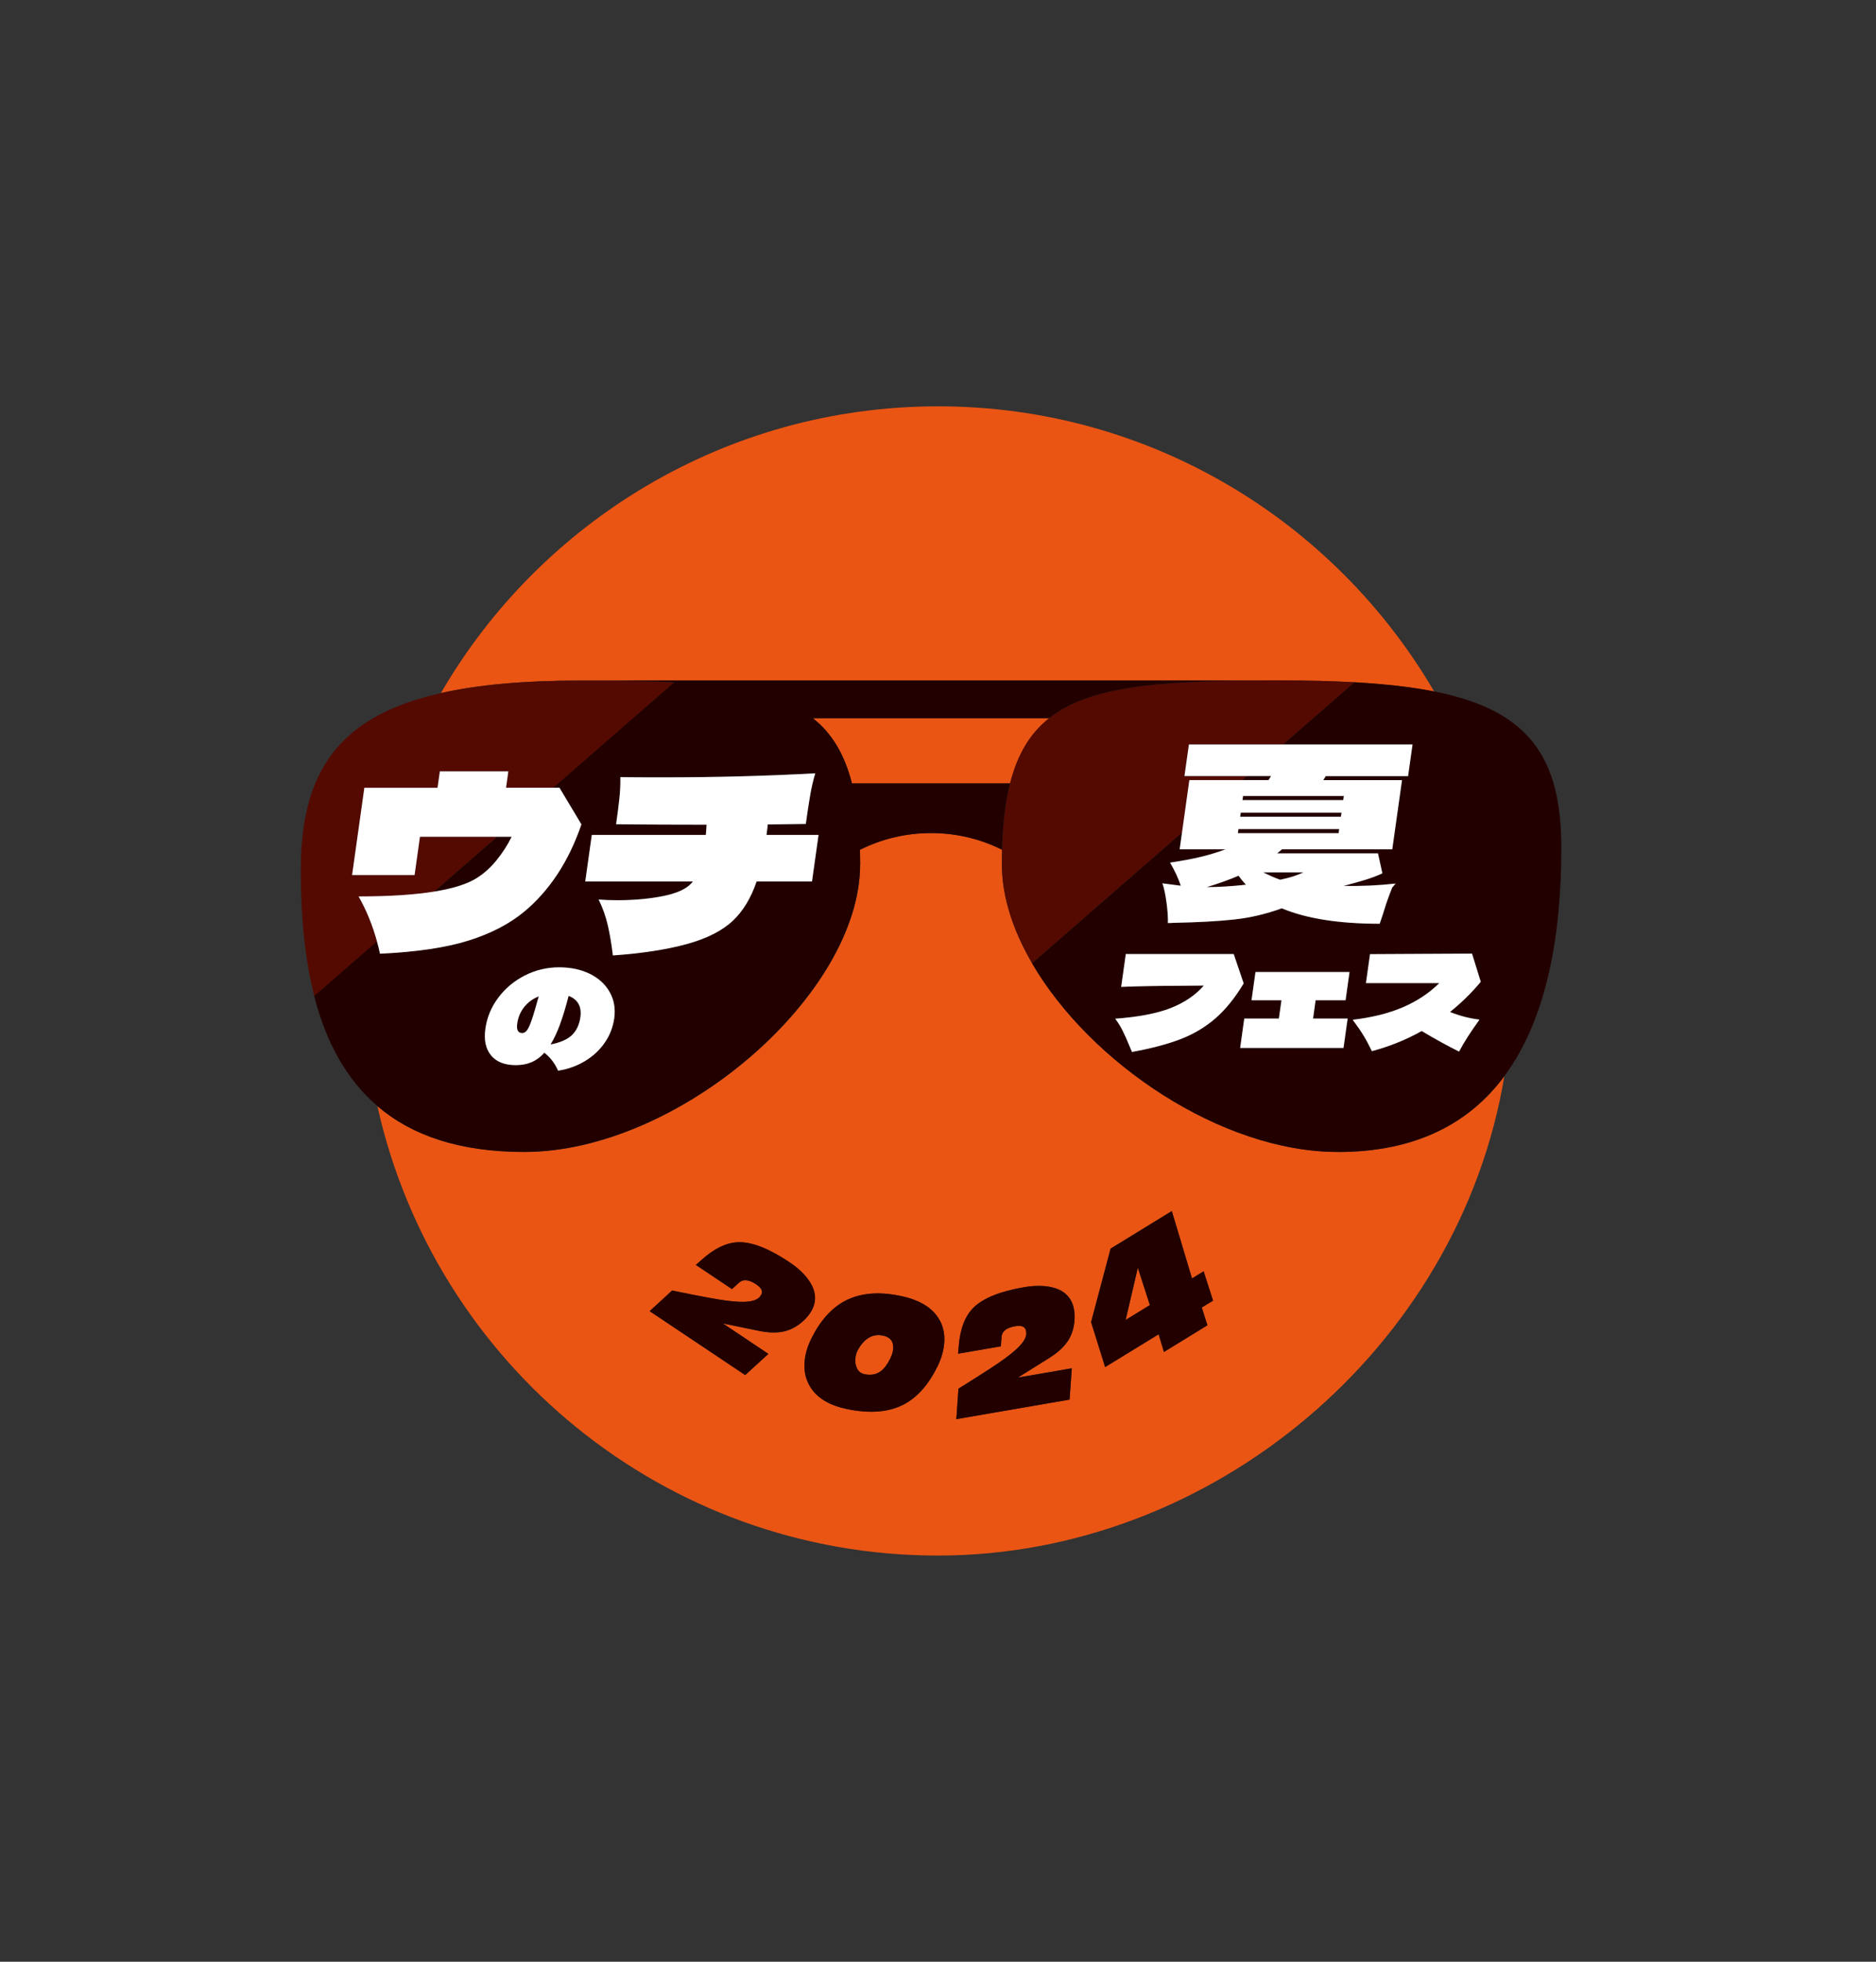 <?xml version="1.0" encoding="UTF-8"?>
<svg id="_レイヤー_1" data-name="レイヤー 1" xmlns="http://www.w3.org/2000/svg" viewBox="0 0 348.89 364.61">
  <rect x="0" y="0" width="348.89" height="364.61" fill="#333333" stroke="none"/>
  <polygon points="209.34 245.34 213.85 242.57 211.61 235.62 209.34 245.34" fill="#ea5514"/>
  <path d="m195.12,133.49h-43.94c3.54,2.8,5.89,6.7,7.27,12.12h29.4c1.38-5.42,3.74-9.32,7.27-12.12Z" fill="#ea5514"/>
  <path d="m110.8,126.48h0s124.7,0,124.7,0h0c.94,0,1.88,0,2.85,0,4.94,0,9.45.11,13.56.34,5.66.32,10.57.87,14.81,1.71-18.52-31.7-52.91-53.01-92.28-53.01s-73.96,21.43-92.44,53.29c6.92-1.56,15.47-2.33,25.95-2.33.97,0,1.91,0,2.85,0Z" fill="#ea5514"/>
  <path d="m248.79,214.11c-21.62,0-46.07-16.55-56.85-35.06-3.54-6.09-5.62-12.38-5.62-18.37,0-.94.01-1.85.04-2.74-3.93-1.96-8.42-3.1-13.21-3.1s-9.28,1.14-13.22,3.11c.02.89.04,1.8.04,2.74,0,24.2-33.73,53.43-62.46,53.43-12.07,0-20.94-3.07-27.32-8.53,10.62,47.79,53.26,83.53,104.25,83.53s96.89-38.53,105.33-89.08c-6.49,8.73-16.4,14.09-30.98,14.09Zm-103.22,33.4c-1.27.25-2.8.19-4.58-.18l-6.56-1.35,8.47,5.66-4.31,3.94-17.77-11.88,4.18-3.84,3.69.75c2.22.43,3.88.74,4.98.92,1.97.31,3.51.46,4.61.44,1.42-.03,2.39-.3,2.92-.83.08-.08.17-.19.28-.35.28-.42.3-.82.07-1.2-.17-.28-.48-.58-.95-.89-.58-.39-1.12-.63-1.61-.71-.61-.1-1.12.04-1.55.42l-1.31,1.19-6.72-4.49.94-.83c2.46-2.24,4.83-3.37,7.11-3.4,2.5-.02,5.61,1.22,9.36,3.72,1.13.76,2.07,1.56,2.84,2.41.97,1.1,1.58,2.17,1.81,3.23.29,1.31.02,2.57-.79,3.79-.33.49-.71.94-1.14,1.35-1.19,1.14-2.51,1.85-3.97,2.14Zm29.84,3.45c-.21,1-.56,1.99-1.04,2.98-1.68,3.42-3.78,5.79-6.29,7.1-2.8,1.46-6.33,1.74-10.59.85-3.18-.67-5.42-1.99-6.71-3.96-1.13-1.74-1.45-3.78-.96-6.14.21-1,.58-2.02,1.1-3.06,1.67-3.34,3.78-5.66,6.3-6.97,2.79-1.45,6.21-1.75,10.27-.89,3.31.69,5.63,2.02,6.94,3.98,1.15,1.7,1.48,3.74.98,6.12Zm23.93,3.34l-.41,5.82-21.06,3.63.39-5.66,3.19-2c1.91-1.21,3.32-2.13,4.24-2.76,1.64-1.13,2.86-2.08,3.64-2.86,1.01-1,1.53-1.87,1.55-2.61,0-.11,0-.26-.04-.45-.08-.49-.34-.8-.77-.92-.32-.09-.75-.09-1.3,0-.69.12-1.24.32-1.66.59-.51.34-.79.8-.83,1.38l-.13,1.76-7.96,1.37.11-1.25c.24-3.32,1.18-5.77,2.81-7.36,1.79-1.73,4.91-2.98,9.35-3.75,1.34-.23,2.58-.3,3.72-.21,1.46.12,2.64.49,3.54,1.09,1.11.75,1.79,1.85,2.04,3.29.1.59.13,1.17.1,1.76-.08,1.65-.55,3.08-1.4,4.29-.75,1.06-1.9,2.07-3.45,3.03l-5.68,3.54,10.04-1.73Zm25.2-7.98l-8.08,4.96-.99-3.29-9.95,6.1-2.61-8.36,3.63-13.66,11.38-6.98,3.76,12.52,2.16-1.33,1.75,5.45-2.09,1.28,1.04,3.3Z" fill="#ea5514"/>
  <path d="m164.22,248.25c-1.03-.22-1.96-.05-2.79.49-.73.48-1.38,1.23-1.93,2.26-.07.12-.14.27-.2.45-.06.18-.11.36-.15.54-.17.79-.11,1.53.17,2.2.28.67.76,1.08,1.45,1.23,1.17.24,2.16.08,2.97-.51.66-.47,1.26-1.27,1.82-2.39.13-.28.23-.51.3-.69.07-.19.13-.39.18-.63.15-.71.1-1.31-.13-1.8-.29-.58-.85-.96-1.68-1.14Z" fill="#ea5514"/>
  <path d="m151.47,240.23c-.24-1.06-.84-2.14-1.81-3.23-.76-.85-1.71-1.66-2.84-2.41-3.74-2.5-6.86-3.74-9.36-3.72-2.28.02-4.65,1.15-7.11,3.4l-.94.83,6.72,4.49,1.31-1.19c.43-.39.95-.53,1.55-.42.49.08,1.03.32,1.61.71.47.31.78.61.95.89.23.38.21.78-.07,1.2-.11.16-.2.28-.28.35-.52.53-1.5.8-2.92.83-1.1.02-2.64-.12-4.61-.44-1.1-.18-2.76-.48-4.98-.92l-3.69-.75-4.18,3.84,17.77,11.88,4.31-3.94-8.47-5.66,6.56,1.35c1.78.38,3.31.44,4.58.18,1.45-.29,2.78-1,3.97-2.14.43-.4.81-.85,1.14-1.35.81-1.22,1.08-2.48.79-3.79Z" fill="#230000"/>
  <path d="m167.49,240.86c-4.06-.85-7.48-.55-10.27.89-2.53,1.31-4.63,3.63-6.3,6.97-.52,1.03-.89,2.05-1.1,3.06-.49,2.35-.17,4.4.96,6.14,1.29,1.98,3.53,3.3,6.71,3.96,4.26.89,7.78.61,10.59-.85,2.51-1.31,4.61-3.68,6.29-7.1.49-.98.83-1.97,1.04-2.98.5-2.38.17-4.42-.98-6.12-1.32-1.96-3.63-3.28-6.94-3.98Zm-1.45,10.32c-.05.23-.11.44-.18.63-.07.19-.17.42-.3.69-.55,1.13-1.16,1.92-1.82,2.39-.82.58-1.81.75-2.97.51-.69-.14-1.17-.55-1.45-1.23-.28-.67-.34-1.41-.17-2.2.04-.18.09-.35.15-.54.06-.18.13-.33.2-.45.56-1.03,1.2-1.78,1.93-2.26.83-.54,1.76-.71,2.79-.49.83.17,1.39.55,1.68,1.14.24.49.28,1.09.13,1.8Z" fill="#230000"/>
  <path d="m198.44,249.47c.85-1.21,1.32-2.64,1.4-4.29.03-.59,0-1.17-.1-1.76-.25-1.44-.93-2.54-2.04-3.29-.9-.61-2.08-.97-3.54-1.09-1.14-.09-2.38-.03-3.72.21-4.44.76-7.55,2.01-9.35,3.75-1.64,1.59-2.57,4.04-2.81,7.36l-.11,1.25,7.96-1.37.13-1.76c.05-.58.32-1.03.83-1.38.41-.28.96-.47,1.66-.59.55-.09.99-.1,1.3,0,.43.12.69.43.77.92.03.19.05.34.04.45-.02.74-.53,1.61-1.55,2.61-.79.78-2,1.73-3.64,2.86-.92.63-2.33,1.55-4.24,2.76l-3.19,2-.39,5.66,21.06-3.63.41-5.82-10.04,1.73,5.68-3.54c1.55-.96,2.7-1.97,3.45-3.03Z" fill="#230000"/>
  <path d="m223.85,236.28l-2.16,1.33-3.76-12.52-11.38,6.98-3.63,13.66,2.61,8.36,9.95-6.1.99,3.29,8.08-4.96-1.04-3.3,2.09-1.28-1.75-5.45Zm-14.51,9.05l2.27-9.72,2.23,6.95-4.51,2.77Z" fill="#230000"/>
  <path d="m221.19,144.99h9.85l.86-.75h-11.63l.83-5.88h17.55l13.26-11.56c-4.11-.23-8.62-.34-13.56-.34-.97,0-1.91,0-2.85,0-20.01.08-32.86,1.06-40.38,7.01-3.54,2.8-5.9,6.7-7.27,12.12-.88,3.46-1.36,7.53-1.48,12.33-.02.89-.04,1.8-.04,2.74,0,5.99,2.07,12.29,5.62,18.37l27.87-24.28,1.37-9.78Z" fill="#540a00"/>
  <path d="m224.42,164.88c2.14,0,4.57-.15,7.29-.44-.57-.62-1.03-1.18-1.37-1.68-1.77.77-3.75,1.47-5.92,2.12Z" fill="#230000"/>
  <polygon points="230.63 151.8 249.38 151.8 249.48 151.05 230.74 151.05 230.63 151.8" fill="#230000"/>
  <path d="m238.09,163.51c1.81-.38,3.24-.84,4.3-1.37h-7.45c1.17.59,2.22,1.05,3.15,1.37Z" fill="#230000"/>
  <polygon points="230.2 154.85 248.95 154.85 249.05 154.1 230.31 154.1 230.2 154.85" fill="#230000"/>
  <polygon points="236.38 144.24 231.9 144.24 231.04 144.99 235.92 144.99 236.38 144.24" fill="#230000"/>
  <path d="m238.65,138.36h24.04l-.83,5.88h-15.31l-.46.75h14.64l-1.81,12.86h-20.53l-.87.75h18.74l.82,3.71c-.95.44-1.98.83-3.06,1.17-1.09.34-2.48.73-4.18,1.17,3.35.06,6.59-.09,9.7-.44-.43.5-.64.75-.64.75,0,0-.19.49-.56,1.46-.38.97-.76,2.12-1.15,3.45l-.61,1.81c-7.56,0-13.63-.96-18.21-2.87-2.92,1.06-5.87,1.75-8.86,2.08-2.99.32-6.75.53-11.29.62-.24.03-.58.04-1.03.04.04-.94-.04-2.2-.25-3.78-.21-1.57-.47-2.78-.77-3.6,1.72.24,2.86.38,3.42.44-.44-1.33-1.1-2.75-1.99-4.29,2.31-.36,4.23-.72,5.75-1.08,1.52-.37,3.04-.83,4.55-1.39h-8.52l.43-3.09-27.87,24.28c10.78,18.51,35.22,35.06,56.85,35.06,14.58,0,24.49-5.35,30.98-14.09,7.75-10.43,10.6-25.68,10.6-42.45s-5.99-25.57-23.66-29.05c-4.24-.84-9.14-1.39-14.81-1.71l-13.26,11.56Zm-12.62,50.92c-1.9,1.64-4.07,2.93-6.5,3.86-2.43.93-5.44,1.72-9,2.37l-.43-1.02c-.44-1.1-.87-2.06-1.29-2.89-.42-.83-.88-1.59-1.4-2.27,4.37-.32,7.82-.98,10.37-2,2.54-1.01,4.58-2.4,6.11-4.16l-3.67.03c-5.31.03-9.21.11-11.7.22l.86-6.11h20.08l1.85,5.46c-1.61,2.69-3.36,4.86-5.27,6.51Zm24.6.02l-.77,5.46h-19.23l.77-5.46h6.43l.48-3.39h-5.56l.74-5.26h17.48l-.74,5.26h-5.56l-.48,3.39h6.43Zm24.51.2c-1.65,2.28-2.92,4.26-3.8,5.94-2.02-1-4.34-2.27-6.95-3.82-2.87,1.61-5.96,2.86-9.26,3.74-.49-1.01-.99-1.96-1.52-2.84-.52-.88-1.21-1.88-2.05-2.99,3.57-.42,6.66-1.18,9.29-2.31,2.63-1.12,4.9-2.62,6.81-4.5h-13.64l.76-5.39,18.97-.1,1.63,5.24c-1.74,2.08-3.65,3.95-5.73,5.61,1.83.73,3.65,1.2,5.49,1.42Z" fill="#230000"/>
  <polygon points="231.07 148.71 249.81 148.71 249.92 147.95 231.17 147.95 231.07 148.71" fill="#230000"/>
  <path d="m70.11,174.99c-.8-2.95-1.93-5.74-3.42-8.37,5.67,0,10.35-.3,14.06-.9l11.7-10.19h-14.34l-1,7.12h-11.62l2.28-16.22h13.61l.43-3.05h12.73l-.43,3.05h8.8l22.5-19.6c-4.38-.23-9.23-.32-14.6-.34-.94,0-1.88,0-2.85,0-10.48,0-19.03.77-25.95,2.33-19.53,4.39-26.07,15.12-26.07,32.98,0,8.6.75,16.48,2.52,23.36l11.66-10.15Z" fill="#540a00"/>
  <path d="m100.19,185.18c-1.09.43-1.99,1.09-2.7,1.97-.71.88-1.14,1.9-1.3,3.07-.17,1.18.13,1.77.9,1.77.35,0,.65-.16.9-.49.25-.33.55-.96.88-1.9.33-.94.77-2.42,1.32-4.43Z" fill="#230000"/>
  <path d="m107.93,189.05c.28-1.96-.45-3.28-2.19-3.97-.52,2.06-1.06,3.83-1.61,5.3-.55,1.47-1.13,2.71-1.76,3.73,1.81-.35,3.14-.93,3.99-1.75.84-.82,1.37-1.92,1.56-3.32Z" fill="#230000"/>
  <path d="m159.97,160.68c0-.94-.02-1.85-.04-2.74,3.93-1.96,8.42-3.11,13.22-3.11s9.28,1.14,13.21,3.1c.13-4.8.61-8.88,1.48-12.33h-29.4c-1.38-5.42-3.73-9.32-7.27-12.12h43.94c7.52-5.96,20.37-6.94,40.38-7.01h0s-124.7,0-124.7,0h0c5.37.03,10.22.12,14.6.34l-22.5,19.6h1.14l4.08,6.81c-1.2,3.51-2.71,6.62-4.52,9.35-1.81,2.73-3.85,5.01-6.12,6.87-2.73,2.27-6.18,4.06-10.34,5.37-4.16,1.31-9.65,2.13-16.48,2.45-.16-.77-.36-1.53-.56-2.28l-11.66,10.15c2.18,8.48,5.93,15.45,11.74,20.43,6.38,5.47,15.25,8.53,27.32,8.53,28.73,0,62.46-29.23,62.46-53.43Zm-49.91-5.51h21.21l.14-1.9c-2.8,0-5.61,0-8.42-.02-2.81-.01-5.62-.03-8.41-.07.27-1.94.48-3.56.62-4.86.14-1.3.2-2.59.17-3.89,1.79.03,4.44.04,7.95.04,9.78,0,19.21-.25,28.3-.75-.39,1.3-.7,2.64-.94,4.02-.24,1.39-.51,3.18-.82,5.39l-7.08.09c-.03.44-.11,1.09-.23,1.95h9.68l-1.22,8.66h-10.3c-1.05,3.06-2.51,5.48-4.38,7.25-1.98,1.88-4.84,3.34-8.59,4.37-3.75,1.03-8.34,1.74-13.76,2.12-.24-2.06-.55-3.93-.94-5.59-.39-1.67-.96-3.26-1.71-4.8,1.05.09,2.24.13,3.56.13,2.77,0,5.39-.22,7.85-.66,2.46-.44,4.25-1.12,5.35-2.03.3-.27.56-.53.77-.8h-20.02l1.22-8.66Zm-18.73,40.97c-1-1.2-1.36-2.86-1.06-4.97.3-2.11,1.1-4.04,2.41-5.77,1.31-1.74,2.96-3.11,4.94-4.12,1.99-1,4.1-1.51,6.35-1.51s4.12.41,5.76,1.23c1.65.82,2.87,1.96,3.67,3.4.8,1.45,1.08,3.07.83,4.86-.23,1.66-.83,3.18-1.79,4.55-.96,1.37-2.19,2.51-3.68,3.4-1.5.9-3.16,1.49-4.97,1.77-.58-1.35-1.43-2.46-2.55-3.34-.73.8-1.52,1.38-2.39,1.75-.87.37-1.84.55-2.92.55-2.06,0-3.59-.6-4.6-1.81Z" fill="#230000"/>
  <path d="m92.36,159.88c1.09-1.34,2.02-2.79,2.8-4.35h-2.71l-11.7,10.19c3.6-.58,6.29-1.44,8.04-2.59,1.29-.83,2.48-1.91,3.57-3.25Z" fill="#230000"/>
  <path d="m220.27,144.24h16.11l-.46.75h-14.73l-1.37,9.78-.43,3.09h8.52c-1.51.56-3.02,1.02-4.55,1.39-1.52.37-3.44.73-5.75,1.08.89,1.53,1.55,2.96,1.99,4.29-.56-.06-1.7-.21-3.42-.44.3.83.56,2.03.77,3.6.21,1.58.29,2.84.25,3.78.45,0,.79-.02,1.03-.04,4.54-.09,8.3-.29,11.29-.62,2.99-.32,5.95-1.02,8.86-2.08,4.58,1.92,10.65,2.87,18.21,2.87l.61-1.81c.39-1.33.78-2.48,1.15-3.45.37-.97.56-1.46.56-1.46,0,0,.21-.25.64-.75-3.11.35-6.35.5-9.7.44,1.7-.44,3.09-.83,4.18-1.17,1.09-.34,2.11-.73,3.06-1.17l-.82-3.71h-18.74l.87-.75h20.53l1.81-12.86h-14.64l.46-.75h15.31l.83-5.88h-41.59l-.83,5.88Zm4.15,20.64c2.17-.65,4.15-1.36,5.92-2.12.35.5.8,1.06,1.37,1.68-2.72.29-5.15.44-7.29.44Zm17.97-2.74c-1.06.53-2.49.99-4.3,1.37-.94-.32-1.99-.78-3.15-1.37h7.45Zm6.56-7.29h-18.74l.11-.75h18.74l-.11.75Zm.43-3.05h-18.74l.11-.75h18.74l-.11.75Zm.54-3.85l-.11.75h-18.74l.11-.75h18.74Z" fill="#fff"/>
  <path d="m229.45,177.32h-20.08l-.86,6.11c2.49-.12,6.39-.19,11.7-.22l3.67-.03c-1.53,1.76-3.56,3.15-6.11,4.16-2.55,1.01-6,1.68-10.37,2,.52.68.99,1.44,1.4,2.27.42.83.85,1.79,1.29,2.89l.43,1.02c3.56-.65,6.57-1.44,9-2.37,2.43-.93,4.6-2.22,6.5-3.86,1.9-1.65,3.66-3.82,5.27-6.51l-1.85-5.46Z" fill="#fff"/>
  <polygon points="250.24 185.92 250.98 180.66 233.49 180.66 232.75 185.92 238.32 185.92 237.84 189.31 231.4 189.31 230.64 194.77 249.86 194.77 250.63 189.31 244.2 189.31 244.67 185.92 250.24 185.92" fill="#fff"/>
  <path d="m275.39,182.48l-1.63-5.24-18.97.1-.76,5.39h13.64c-1.91,1.88-4.18,3.38-6.81,4.5-2.63,1.12-5.72,1.89-9.29,2.31.84,1.12,1.52,2.11,2.05,2.99.53.88,1.03,1.83,1.52,2.84,3.3-.88,6.38-2.13,9.26-3.74,2.61,1.55,4.92,2.82,6.95,3.82.88-1.68,2.15-3.66,3.8-5.94-1.83-.22-3.66-.69-5.49-1.42,2.08-1.66,3.99-3.53,5.73-5.61Z" fill="#fff"/>
  <path d="m94.53,143.37h-12.73l-.43,3.05h-13.61l-2.28,16.22h11.62l1-7.12h17.06c-.78,1.56-1.71,3.01-2.8,4.35-1.09,1.34-2.28,2.42-3.57,3.25-1.76,1.15-4.44,2.01-8.04,2.59-3.71.6-8.39.9-14.06.9,1.49,2.63,2.61,5.42,3.42,8.37.21.75.4,1.51.56,2.28,6.82-.32,12.31-1.14,16.48-2.45,4.16-1.31,7.61-3.1,10.34-5.37,2.26-1.86,4.3-4.15,6.12-6.87,1.81-2.73,3.32-5.84,4.52-9.35l-4.08-6.81h-9.94l.43-3.05Z" fill="#fff"/>
  <path d="m128.09,164.63c-1.1.91-2.88,1.59-5.35,2.03-2.46.44-5.08.66-7.85.66-1.33,0-2.51-.04-3.56-.13.76,1.53,1.33,3.13,1.71,4.8.38,1.67.7,3.53.94,5.59,5.42-.38,10-1.09,13.76-2.12,3.75-1.03,6.62-2.49,8.59-4.37,1.87-1.77,3.33-4.18,4.38-7.25h10.3l1.22-8.66h-9.68c.12-.85.2-1.5.23-1.95l7.08-.09c.31-2.21.58-4.01.82-5.39.24-1.38.55-2.73.94-4.02-9.09.5-18.52.75-28.3.75-3.51,0-6.16-.01-7.95-.04.02,1.3-.03,2.59-.17,3.89-.14,1.3-.34,2.92-.62,4.86,2.79.03,5.6.05,8.41.07,2.81.02,5.62.02,8.42.02l-.14,1.9h-21.21l-1.22,8.66h20.02c-.21.27-.47.53-.77.8Z" fill="#fff"/>
  <path d="m101.24,195.66c1.12.88,1.97,2,2.55,3.34,1.82-.28,3.48-.87,4.97-1.77,1.5-.9,2.73-2.03,3.68-3.4.96-1.37,1.55-2.89,1.79-4.55.25-1.79-.02-3.42-.83-4.86-.8-1.45-2.03-2.58-3.67-3.4-1.65-.82-3.57-1.23-5.76-1.23s-4.36.5-6.35,1.51c-1.99,1.01-3.64,2.38-4.94,4.12-1.31,1.74-2.11,3.66-2.41,5.77-.3,2.11.06,3.77,1.06,4.97,1,1.21,2.53,1.81,4.6,1.81,1.08,0,2.05-.18,2.92-.55.87-.37,1.66-.95,2.39-1.75Zm2.9-5.27c.55-1.47,1.08-3.24,1.61-5.3,1.73.68,2.46,2,2.19,3.97-.2,1.4-.72,2.5-1.56,3.32-.85.82-2.18,1.4-3.99,1.75.62-1.01,1.21-2.26,1.76-3.73Zm-7.05,1.61c-.77,0-1.06-.59-.9-1.77.16-1.16.6-2.19,1.3-3.07.71-.88,1.6-1.54,2.7-1.97-.55,2.01-.99,3.49-1.32,4.43-.33.94-.62,1.57-.88,1.9-.25.32-.55.49-.9.49Z" fill="#fff"/>
</svg>